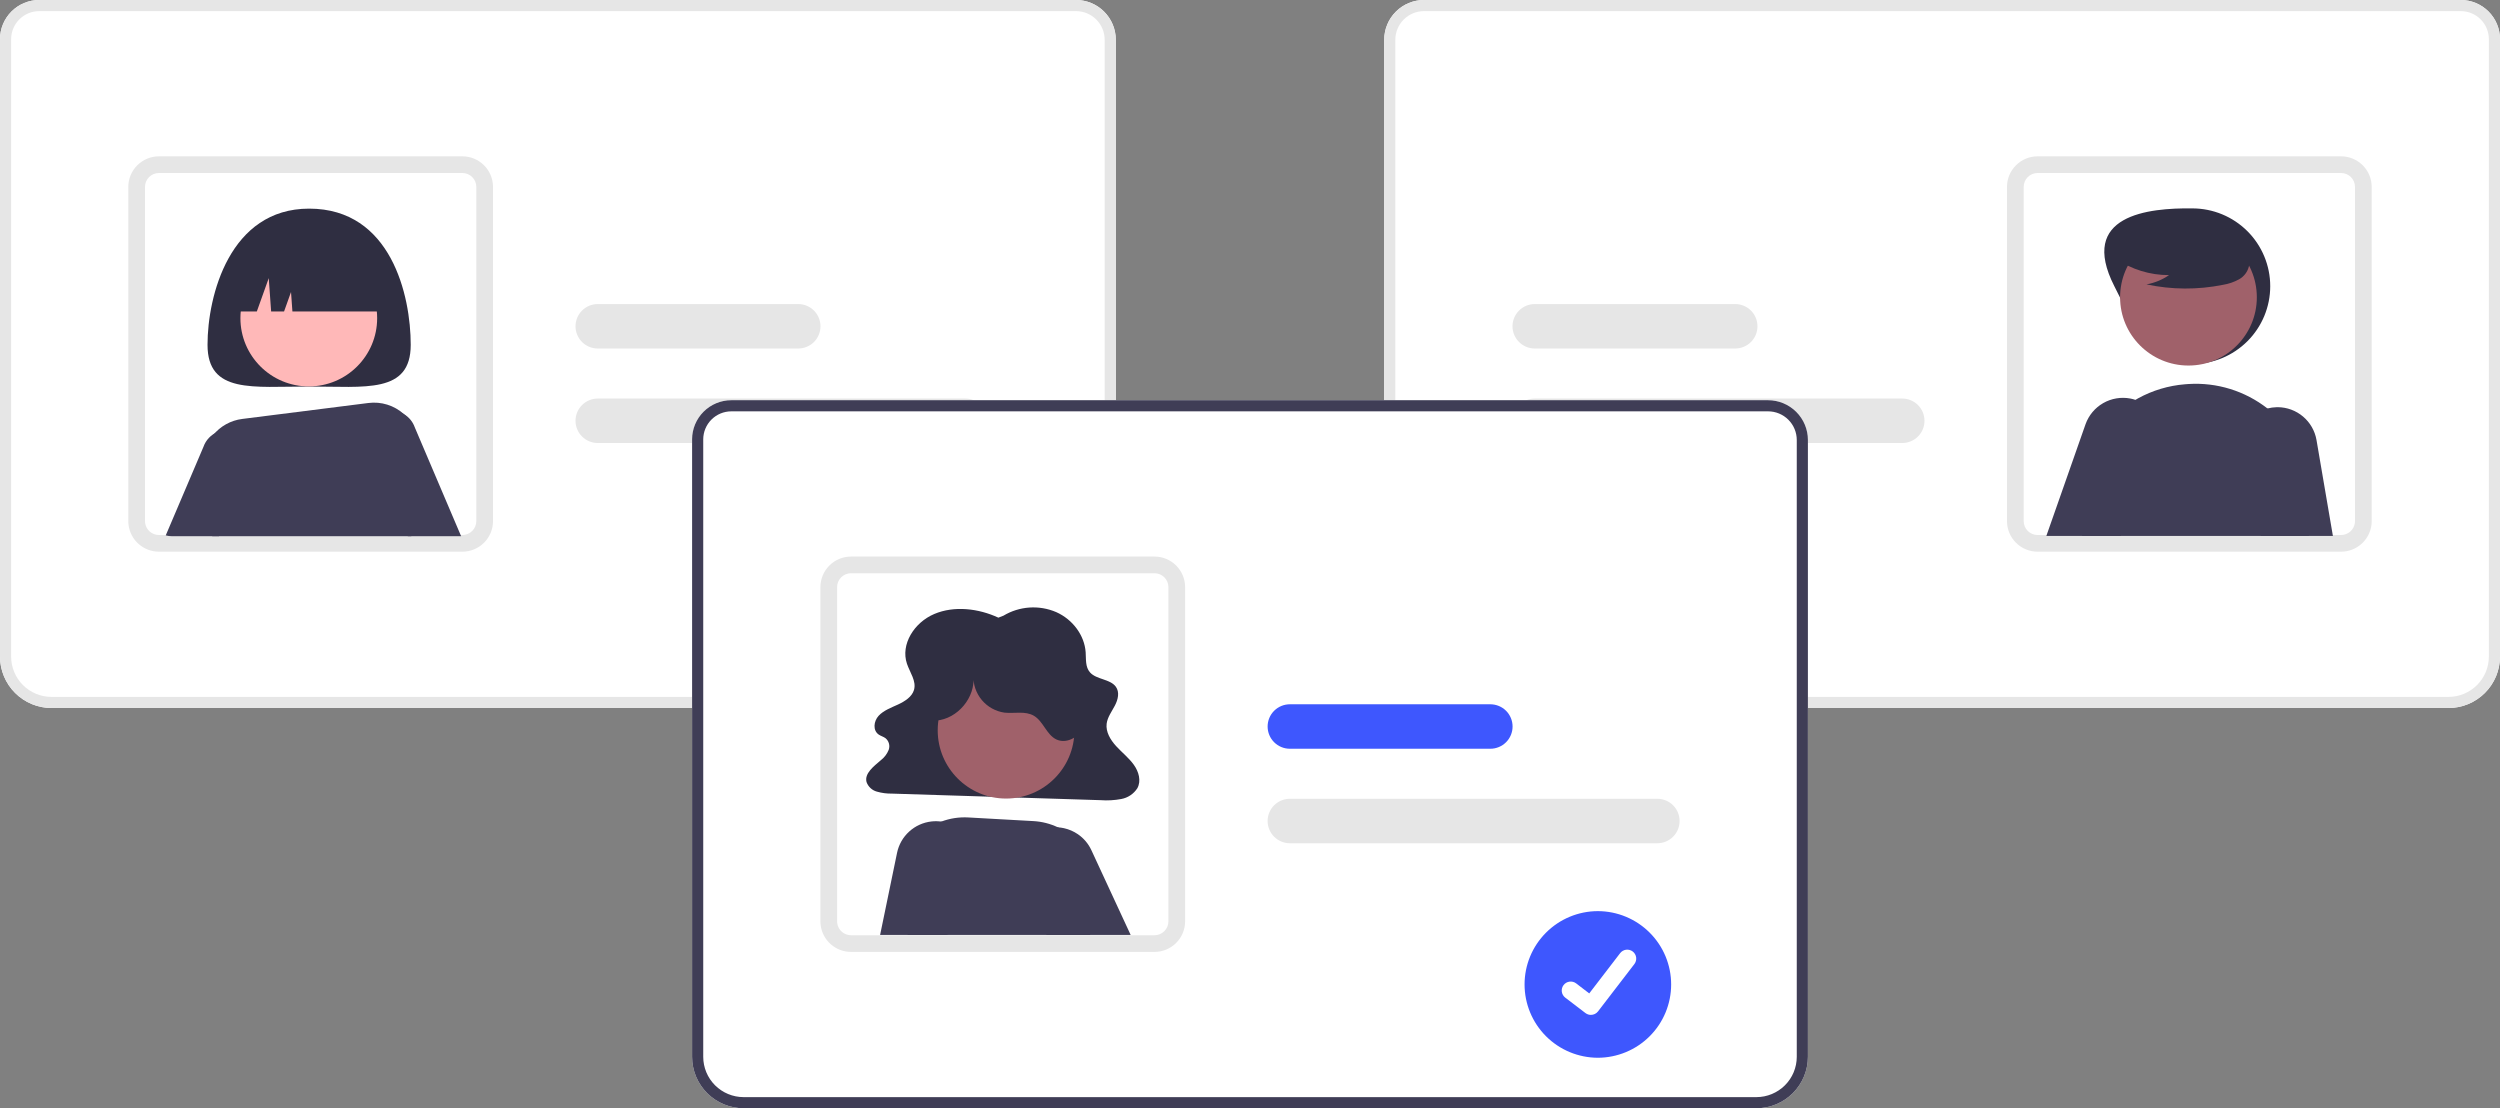 <svg width="194" height="86" viewBox="0 0 194 86" fill="none" xmlns="http://www.w3.org/2000/svg">
<rect x="0" y="0" width="194" height="86" fill="#808080" stroke="none"/>
<g clip-path="url(#clip0_308_731)">
<path d="M82.59 54.942H3.996C2.937 54.941 1.921 54.52 1.172 53.772C0.423 53.024 0.001 52.01 0 50.952V3.039C0.001 2.233 0.322 1.461 0.892 0.891C1.463 0.321 2.236 0.001 3.043 0H83.498C84.316 0.001 85.101 0.326 85.68 0.904C86.259 1.482 86.585 2.266 86.586 3.084V50.952C86.585 52.01 86.163 53.024 85.414 53.772C84.665 54.52 83.649 54.941 82.59 54.942Z" fill="white"/>
<path d="M82.59 54.942H3.996C2.937 54.941 1.921 54.52 1.172 53.772C0.423 53.024 0.001 52.01 0 50.952V3.039C0.001 2.233 0.322 1.461 0.892 0.891C1.463 0.321 2.236 0.001 3.043 0H83.498C84.316 0.001 85.101 0.326 85.68 0.904C86.259 1.482 86.585 2.266 86.586 3.084V50.952C86.585 52.01 86.163 53.024 85.414 53.772C84.665 54.52 83.649 54.941 82.59 54.942ZM3.043 0.863C2.465 0.863 1.912 1.093 1.503 1.501C1.094 1.909 0.865 2.462 0.864 3.039V50.952C0.865 51.781 1.195 52.576 1.782 53.163C2.37 53.749 3.166 54.079 3.996 54.08H82.59C83.42 54.079 84.216 53.749 84.803 53.163C85.391 52.576 85.721 51.781 85.722 50.952V3.084C85.721 2.495 85.487 1.93 85.07 1.514C84.653 1.098 84.087 0.863 83.498 0.863H3.043Z" fill="#E6E6E6"/>
<path d="M35.882 42.811H12.332C11.756 42.81 11.2 42.601 10.767 42.222C10.333 41.842 10.053 41.319 9.977 40.749C9.962 40.646 9.955 40.542 9.956 40.439V14.504C9.957 13.874 10.207 13.271 10.653 12.827C11.098 12.382 11.702 12.132 12.332 12.131H35.882C36.512 12.132 37.116 12.382 37.561 12.827C38.007 13.271 38.257 13.874 38.258 14.504V40.439C38.257 41.068 38.007 41.671 37.561 42.116C37.116 42.56 36.512 42.811 35.882 42.811ZM12.332 13.425C12.046 13.425 11.771 13.539 11.569 13.741C11.366 13.944 11.252 14.218 11.252 14.504V40.439C11.252 40.483 11.255 40.528 11.26 40.571C11.293 40.832 11.421 41.072 11.618 41.246C11.815 41.42 12.069 41.517 12.332 41.517H35.882C36.168 41.517 36.443 41.403 36.645 41.201C36.848 40.999 36.962 40.725 36.962 40.439V14.504C36.962 14.218 36.848 13.944 36.645 13.741C36.443 13.539 36.168 13.425 35.882 13.425H12.332Z" fill="#E6E6E6"/>
<path d="M74.902 34.378H46.388C45.93 34.378 45.49 34.196 45.166 33.873C44.842 33.549 44.66 33.11 44.66 32.653C44.66 32.195 44.842 31.756 45.166 31.433C45.49 31.109 45.93 30.927 46.388 30.927H74.902C75.36 30.927 75.8 31.109 76.124 31.433C76.448 31.756 76.63 32.195 76.63 32.653C76.63 33.11 76.448 33.549 76.124 33.873C75.8 34.196 75.36 34.378 74.902 34.378Z" fill="#E6E6E6"/>
<path d="M61.941 27.045H46.388C45.93 27.045 45.49 26.863 45.166 26.54C44.842 26.216 44.66 25.777 44.66 25.32C44.66 24.862 44.842 24.423 45.166 24.1C45.49 23.776 45.93 23.594 46.388 23.594H61.941C62.399 23.594 62.839 23.776 63.163 24.1C63.487 24.423 63.669 24.862 63.669 25.32C63.669 25.777 63.487 26.216 63.163 26.54C62.839 26.863 62.399 27.045 61.941 27.045Z" fill="#E6E6E6"/>
<path d="M31.872 26.758C31.872 30.57 28.342 29.994 23.988 29.994C19.634 29.994 16.104 30.57 16.104 26.758C16.104 22.947 17.828 16.19 23.988 16.19C30.36 16.19 31.872 22.947 31.872 26.758Z" fill="#2F2E41"/>
<path d="M32.191 33.173C32.039 32.735 31.736 32.365 31.335 32.13C31.258 32.082 31.177 32.041 31.093 32.007C30.743 31.861 30.357 31.82 29.983 31.89C29.61 31.96 29.265 32.137 28.99 32.399C28.715 32.662 28.523 32.998 28.438 33.368C28.352 33.737 28.375 34.124 28.506 34.48L31.646 41.609H35.783L32.191 33.173Z" fill="#3F3D56"/>
<path d="M18.485 33.562C18.237 33.442 17.966 33.376 17.69 33.368C17.415 33.36 17.141 33.41 16.886 33.516C16.631 33.621 16.401 33.779 16.212 33.979C16.023 34.179 15.878 34.417 15.787 34.677L12.862 41.546C13.012 41.588 13.167 41.609 13.322 41.609H16.992L19.472 35.984C19.638 35.53 19.628 35.03 19.446 34.583C19.263 34.135 18.921 33.771 18.485 33.562Z" fill="#3F3D56"/>
<path d="M23.962 29.987C26.892 29.987 29.267 27.616 29.267 24.69C29.267 21.764 26.892 19.393 23.962 19.393C21.032 19.393 18.656 21.764 18.656 24.69C18.656 27.616 21.032 29.987 23.962 29.987Z" fill="#FFB8B8"/>
<path d="M31.428 32.214C31.398 32.186 31.368 32.155 31.335 32.13C30.965 31.797 30.528 31.548 30.052 31.4C29.577 31.252 29.075 31.209 28.581 31.273L18.804 32.509C17.909 32.62 17.092 33.074 16.526 33.777C15.961 34.479 15.692 35.373 15.776 36.271C15.91 37.776 16.126 39.676 16.471 41.609H31.916L32.484 35.017C32.53 34.501 32.459 33.981 32.276 33.495C32.093 33.01 31.803 32.572 31.428 32.214Z" fill="#3F3D56"/>
<path d="M17.831 24.17H19.93L20.855 21.582L21.04 24.17H22.043L22.583 22.66L22.691 24.17H30.144C30.144 22.683 29.552 21.257 28.499 20.205C27.445 19.153 26.017 18.563 24.527 18.563H23.447C21.958 18.563 20.529 19.153 19.476 20.205C18.423 21.257 17.831 22.683 17.831 24.17Z" fill="#2F2E41"/>
<path d="M107.414 50.952V3.084C107.415 2.266 107.741 1.482 108.32 0.904C108.899 0.326 109.684 0.001 110.502 0H190.957C191.764 0.001 192.537 0.321 193.108 0.891C193.678 1.461 193.999 2.233 194 3.039V50.952C193.999 52.01 193.577 53.024 192.828 53.772C192.079 54.52 191.063 54.941 190.004 54.942H111.41C110.351 54.941 109.335 54.52 108.586 53.772C107.837 53.024 107.415 52.01 107.414 50.952Z" fill="white"/>
<path d="M107.414 50.952V3.084C107.415 2.266 107.741 1.482 108.32 0.904C108.899 0.326 109.684 0.001 110.502 0H190.957C191.764 0.001 192.537 0.321 193.108 0.891C193.678 1.461 193.999 2.233 194 3.039V50.952C193.999 52.01 193.577 53.024 192.828 53.772C192.079 54.52 191.063 54.941 190.004 54.942H111.41C110.351 54.941 109.335 54.52 108.586 53.772C107.837 53.024 107.415 52.01 107.414 50.952ZM110.502 0.863C109.913 0.863 109.347 1.098 108.93 1.514C108.513 1.93 108.279 2.495 108.278 3.084V50.952C108.279 51.781 108.609 52.576 109.197 53.163C109.784 53.749 110.58 54.079 111.41 54.08H190.004C190.834 54.079 191.63 53.749 192.217 53.163C192.805 52.576 193.135 51.781 193.136 50.952V3.039C193.135 2.462 192.905 1.909 192.497 1.501C192.088 1.093 191.535 0.863 190.957 0.863H110.502Z" fill="#E6E6E6"/>
<path d="M155.742 40.439V14.504C155.743 13.874 155.993 13.271 156.439 12.827C156.884 12.382 157.488 12.132 158.118 12.131H181.668C182.298 12.132 182.902 12.382 183.347 12.827C183.793 13.271 184.043 13.874 184.044 14.504V40.439C184.045 40.542 184.038 40.646 184.024 40.749C183.947 41.319 183.667 41.842 183.234 42.222C182.8 42.601 182.244 42.81 181.668 42.811H158.118C157.488 42.811 156.884 42.56 156.439 42.116C155.993 41.671 155.743 41.068 155.742 40.439ZM158.118 13.425C157.832 13.425 157.557 13.539 157.355 13.741C157.152 13.944 157.039 14.218 157.038 14.504V40.439C157.039 40.725 157.152 40.999 157.355 41.201C157.557 41.403 157.832 41.517 158.118 41.517H181.668C181.931 41.517 182.185 41.42 182.382 41.246C182.58 41.072 182.707 40.832 182.74 40.571C182.746 40.528 182.748 40.483 182.748 40.439V14.504C182.748 14.218 182.634 13.944 182.431 13.741C182.229 13.539 181.954 13.425 181.668 13.425H158.118Z" fill="#E6E6E6"/>
<path d="M117.37 32.653C117.371 32.195 117.553 31.757 117.877 31.433C118.201 31.11 118.64 30.928 119.098 30.927H147.612C148.07 30.927 148.51 31.109 148.834 31.433C149.158 31.756 149.34 32.195 149.34 32.653C149.34 33.11 149.158 33.549 148.834 33.873C148.51 34.196 148.07 34.378 147.612 34.378H119.098C118.64 34.378 118.201 34.196 117.877 33.872C117.553 33.549 117.371 33.11 117.37 32.653Z" fill="#E6E6E6"/>
<path d="M117.37 25.32C117.371 24.862 117.553 24.424 117.877 24.1C118.201 23.777 118.64 23.595 119.098 23.594H134.651C135.109 23.594 135.549 23.776 135.873 24.1C136.197 24.423 136.379 24.862 136.379 25.32C136.379 25.777 136.197 26.216 135.873 26.54C135.549 26.863 135.109 27.045 134.651 27.045H119.098C118.64 27.045 118.201 26.863 117.877 26.539C117.553 26.216 117.371 25.777 117.37 25.32Z" fill="#E6E6E6"/>
<path d="M164.073 22.21C165.587 25.183 166.781 28.249 170.121 28.249C171.726 28.249 173.264 27.612 174.398 26.48C175.532 25.347 176.17 23.811 176.17 22.21C176.17 20.608 175.532 19.072 174.398 17.939C173.264 16.807 171.726 16.171 170.121 16.171C166.727 16.128 161.254 16.676 164.073 22.21Z" fill="#2F2E41"/>
<path d="M169.824 28.366C172.754 28.366 175.13 25.995 175.13 23.069C175.13 20.143 172.754 17.772 169.824 17.772C166.894 17.772 164.519 20.143 164.519 23.069C164.519 25.995 166.894 28.366 169.824 28.366Z" fill="#A0616A"/>
<path d="M177.067 32.725C176.725 32.353 176.352 32.01 175.954 31.698C174.213 30.335 172.03 29.66 169.822 29.8C169.733 29.805 169.644 29.811 169.556 29.82C168.277 29.922 167.035 30.295 165.911 30.913C164.788 31.532 163.809 32.383 163.041 33.408C162.261 34.45 161.712 35.646 161.432 36.916C161.152 38.186 161.146 39.502 161.417 40.774C161.475 41.044 161.527 41.315 161.576 41.587H179.164L179.367 40.228C179.57 38.885 179.469 37.514 179.071 36.216C178.673 34.917 177.988 33.724 177.067 32.725Z" fill="#3F3D56"/>
<path d="M179.76 34.142C179.636 33.433 179.267 32.79 178.717 32.325C178.168 31.86 177.472 31.602 176.751 31.597C176.723 31.597 176.693 31.599 176.665 31.599C176.425 31.605 176.186 31.638 175.954 31.698C175.564 31.802 175.198 31.981 174.877 32.227C174.556 32.472 174.287 32.778 174.086 33.127C173.884 33.476 173.753 33.862 173.701 34.262C173.648 34.662 173.676 35.068 173.781 35.458L175.442 41.587H181.033L179.76 34.142Z" fill="#3F3D56"/>
<path d="M167.459 32.535C167.248 32.122 166.946 31.762 166.575 31.483C166.313 31.285 166.02 31.132 165.707 31.03C165.579 30.986 165.449 30.951 165.316 30.926C164.594 30.79 163.846 30.915 163.208 31.281C162.571 31.646 162.085 32.227 161.838 32.919L158.797 41.587H164.569L167.513 35.212C167.709 34.791 167.806 34.331 167.797 33.867C167.788 33.403 167.672 32.947 167.459 32.535Z" fill="#3F3D56"/>
<path d="M164.193 20.075C165.406 20.91 166.845 21.354 168.317 21.348C167.792 21.711 167.194 21.957 166.565 22.068C168.522 22.487 170.546 22.498 172.508 22.101C172.944 22.031 173.365 21.887 173.752 21.674C173.945 21.567 174.113 21.42 174.245 21.243C174.378 21.067 174.471 20.864 174.52 20.649C174.65 19.905 174.07 19.229 173.467 18.774C172.543 18.087 171.478 17.614 170.349 17.389C169.22 17.164 168.055 17.192 166.938 17.471C166.209 17.66 165.478 17.977 165.004 18.562C164.531 19.147 164.39 20.049 164.842 20.651L164.193 20.075Z" fill="#2F2E41"/>
<path d="M136.297 86H57.703C56.644 85.999 55.628 85.578 54.879 84.83C54.13 84.082 53.708 83.068 53.707 82.01V34.096C53.708 33.291 54.029 32.518 54.599 31.949C55.17 31.379 55.943 31.059 56.75 31.058H137.205C138.023 31.059 138.808 31.384 139.387 31.962C139.966 32.54 140.292 33.324 140.293 34.141V82.01C140.292 83.068 139.87 84.082 139.121 84.83C138.372 85.578 137.356 85.999 136.297 86Z" fill="white"/>
<path d="M136.297 86H57.703C56.644 85.999 55.628 85.578 54.879 84.83C54.13 84.082 53.708 83.068 53.707 82.01V34.096C53.708 33.291 54.029 32.518 54.599 31.949C55.17 31.379 55.943 31.059 56.75 31.058H137.205C138.023 31.059 138.808 31.384 139.387 31.962C139.966 32.54 140.292 33.324 140.293 34.141V82.01C140.292 83.068 139.87 84.082 139.121 84.83C138.372 85.578 137.356 85.999 136.297 86ZM56.75 31.92C56.172 31.921 55.618 32.151 55.21 32.558C54.801 32.966 54.572 33.519 54.571 34.096V82.01C54.572 82.839 54.902 83.634 55.489 84.22C56.077 84.806 56.873 85.136 57.703 85.137H136.297C137.127 85.136 137.923 84.806 138.51 84.22C139.098 83.634 139.428 82.839 139.429 82.01V34.141C139.428 33.553 139.194 32.988 138.777 32.572C138.36 32.155 137.794 31.921 137.205 31.92H56.75Z" fill="#3F3D56"/>
<path d="M89.589 73.869H66.039C65.463 73.868 64.907 73.659 64.474 73.279C64.04 72.9 63.76 72.377 63.684 71.806C63.669 71.704 63.663 71.6 63.663 71.496V45.561C63.664 44.932 63.914 44.329 64.36 43.884C64.805 43.44 65.409 43.189 66.039 43.189H89.589C90.219 43.189 90.823 43.44 91.268 43.884C91.714 44.329 91.964 44.932 91.965 45.561V71.496C91.964 72.126 91.714 72.728 91.268 73.173C90.823 73.618 90.219 73.868 89.589 73.869ZM66.039 44.483C65.753 44.483 65.478 44.597 65.276 44.799C65.073 45.001 64.96 45.275 64.959 45.561V71.496C64.959 71.541 64.962 71.585 64.967 71.629C65.001 71.89 65.127 72.13 65.325 72.304C65.522 72.478 65.776 72.574 66.039 72.575H89.589C89.875 72.575 90.15 72.461 90.352 72.259C90.555 72.056 90.669 71.782 90.669 71.496V45.561C90.669 45.275 90.555 45.001 90.352 44.799C90.15 44.597 89.875 44.483 89.589 44.483H66.039Z" fill="#E6E6E6"/>
<path d="M77.473 47.93C75.94 47.218 74.057 46.985 72.498 47.646C70.938 48.308 69.874 50.004 70.379 51.505C70.607 52.185 71.128 52.855 70.925 53.542C70.769 54.071 70.224 54.42 69.689 54.669C69.154 54.917 68.569 55.126 68.182 55.545C67.795 55.964 67.714 56.685 68.197 57.009C68.357 57.116 68.556 57.167 68.71 57.28C68.842 57.387 68.937 57.532 68.982 57.695C69.027 57.858 69.02 58.032 68.962 58.191C68.833 58.511 68.62 58.79 68.346 58.999C67.797 59.472 67.072 60.013 67.242 60.684C67.305 60.863 67.411 61.024 67.55 61.154C67.689 61.284 67.857 61.379 68.041 61.429C68.422 61.539 68.817 61.591 69.213 61.584L85.407 62.093C85.941 62.133 86.479 62.103 87.005 62.004C87.261 61.958 87.505 61.859 87.721 61.714C87.937 61.569 88.121 61.381 88.261 61.162C88.571 60.589 88.368 59.883 87.985 59.348C87.602 58.812 87.06 58.39 86.612 57.899C86.164 57.407 85.798 56.794 85.876 56.159C85.94 55.651 86.276 55.211 86.517 54.749C86.758 54.287 86.898 53.71 86.585 53.285C86.145 52.686 85.089 52.74 84.589 52.182C84.211 51.761 84.284 51.155 84.247 50.612C84.156 49.306 83.251 48.072 81.961 47.499C81.306 47.218 80.593 47.097 79.881 47.145C79.169 47.194 78.479 47.41 77.867 47.777L77.473 47.93Z" fill="#2F2E41"/>
<path d="M78.071 61.968C81.001 61.968 83.377 59.596 83.377 56.671C83.377 53.745 81.001 51.373 78.071 51.373C75.141 51.373 72.766 53.745 72.766 56.671C72.766 59.596 75.141 61.968 78.071 61.968Z" fill="#A0616A"/>
<path d="M85.037 68.809C85.031 67.881 84.774 66.971 84.292 66.177C83.809 65.383 83.12 64.735 82.298 64.301C82.231 64.265 82.162 64.232 82.093 64.2C81.496 63.917 80.849 63.753 80.189 63.717L75.139 63.434C74.426 63.394 73.712 63.503 73.044 63.756C72.881 63.816 72.722 63.885 72.567 63.963C72.078 64.203 71.632 64.52 71.244 64.901C70.734 65.404 70.335 66.008 70.072 66.675C69.809 67.341 69.689 68.055 69.719 68.77L69.81 70.908L70.445 72.553H84.566C84.741 72.341 84.893 72.112 85.019 71.867C85.259 71.394 85.385 70.871 85.388 70.34C85.391 69.81 85.271 69.285 85.037 68.809Z" fill="#3F3D56"/>
<path d="M84.692 65.975C84.461 65.476 84.1 65.048 83.646 64.737C83.319 64.513 82.951 64.353 82.564 64.267C82.409 64.233 82.251 64.21 82.093 64.2C81.781 64.179 81.468 64.206 81.164 64.28C80.711 64.392 80.289 64.606 79.93 64.906C79.572 65.205 79.286 65.582 79.095 66.007C78.904 66.433 78.812 66.897 78.827 67.363C78.841 67.829 78.962 68.286 79.179 68.699L81.121 72.37L81.218 72.553H87.74L84.692 65.975Z" fill="#3F3D56"/>
<path d="M74.018 64.062C73.713 63.907 73.383 63.803 73.044 63.756C72.791 63.72 72.535 63.716 72.281 63.745C71.636 63.818 71.03 64.093 70.551 64.53C70.071 64.967 69.742 65.545 69.611 66.18L68.296 72.553H73.441L74.403 72.161L75.599 67.575C75.773 66.898 75.712 66.181 75.424 65.543C75.137 64.904 74.641 64.382 74.018 64.062Z" fill="#3F3D56"/>
<path d="M72.644 55.918C74.319 55.783 75.71 54.112 75.536 52.443C75.516 53.131 75.751 53.802 76.194 54.329C76.638 54.856 77.26 55.201 77.942 55.3C78.711 55.384 79.553 55.152 80.222 55.539C80.963 55.968 81.201 57.009 81.972 57.38C82.718 57.737 83.665 57.249 84.034 56.51C84.402 55.77 84.312 54.881 84.068 54.092C83.719 52.966 83.085 51.95 82.227 51.141C81.369 50.333 80.316 49.76 79.17 49.478C78.024 49.196 76.825 49.215 75.689 49.533C74.552 49.852 73.518 50.458 72.686 51.293C71.982 52.001 71.422 52.903 71.332 53.896C71.241 54.89 71.703 55.968 72.596 56.414L72.644 55.918Z" fill="#2F2E41"/>
<path d="M128.609 65.436H100.095C99.637 65.436 99.197 65.254 98.873 64.93C98.549 64.607 98.367 64.168 98.367 63.71C98.367 63.253 98.549 62.814 98.873 62.49C99.197 62.167 99.637 61.985 100.095 61.985H128.609C129.067 61.985 129.507 62.167 129.831 62.49C130.155 62.814 130.337 63.253 130.337 63.71C130.337 64.168 130.155 64.607 129.831 64.93C129.507 65.254 129.067 65.436 128.609 65.436Z" fill="#E6E6E6"/>
<path d="M115.648 58.103H100.095C99.637 58.103 99.197 57.921 98.873 57.597C98.549 57.274 98.367 56.835 98.367 56.377C98.367 55.92 98.549 55.481 98.873 55.157C99.197 54.834 99.637 54.652 100.095 54.652H115.648C116.106 54.652 116.546 54.834 116.87 55.157C117.194 55.481 117.376 55.92 117.376 56.377C117.376 56.835 117.194 57.274 116.87 57.597C116.546 57.921 116.106 58.103 115.648 58.103Z" fill="#3E57FE"/>
<path d="M123.993 70.704C122.484 70.706 121.037 71.307 119.971 72.374C118.905 73.44 118.306 74.886 118.306 76.393C118.306 77.9 118.905 79.345 119.971 80.412C121.037 81.478 122.484 82.079 123.993 82.082H123.993C125.502 82.079 126.949 81.478 128.015 80.412C129.082 79.345 129.681 77.9 129.681 76.393C129.681 74.886 129.082 73.44 128.015 72.374C126.949 71.307 125.502 70.706 123.993 70.704Z" fill="#3E57FE"/>
<path d="M123.453 78.755C123.303 78.756 123.157 78.707 123.037 78.617L123.029 78.612L121.462 77.415C121.316 77.303 121.22 77.137 121.196 76.954C121.172 76.772 121.222 76.587 121.334 76.441C121.446 76.295 121.612 76.199 121.795 76.175C121.978 76.15 122.163 76.2 122.31 76.311L123.325 77.089L125.723 73.965C125.779 73.892 125.848 73.831 125.927 73.786C126.006 73.74 126.094 73.71 126.184 73.698C126.275 73.686 126.367 73.692 126.455 73.716C126.544 73.74 126.626 73.78 126.699 73.836L126.699 73.836L126.684 73.857L126.699 73.836C126.846 73.948 126.942 74.114 126.966 74.297C126.99 74.479 126.94 74.664 126.828 74.811L124.007 78.484C123.942 78.568 123.858 78.637 123.762 78.684C123.666 78.731 123.56 78.755 123.453 78.755L123.453 78.755Z" fill="white"/>
</g>
<defs>
<clipPath id="clip0_308_731">
<rect width="194" height="86" fill="white"/>
</clipPath>
</defs>
</svg>
